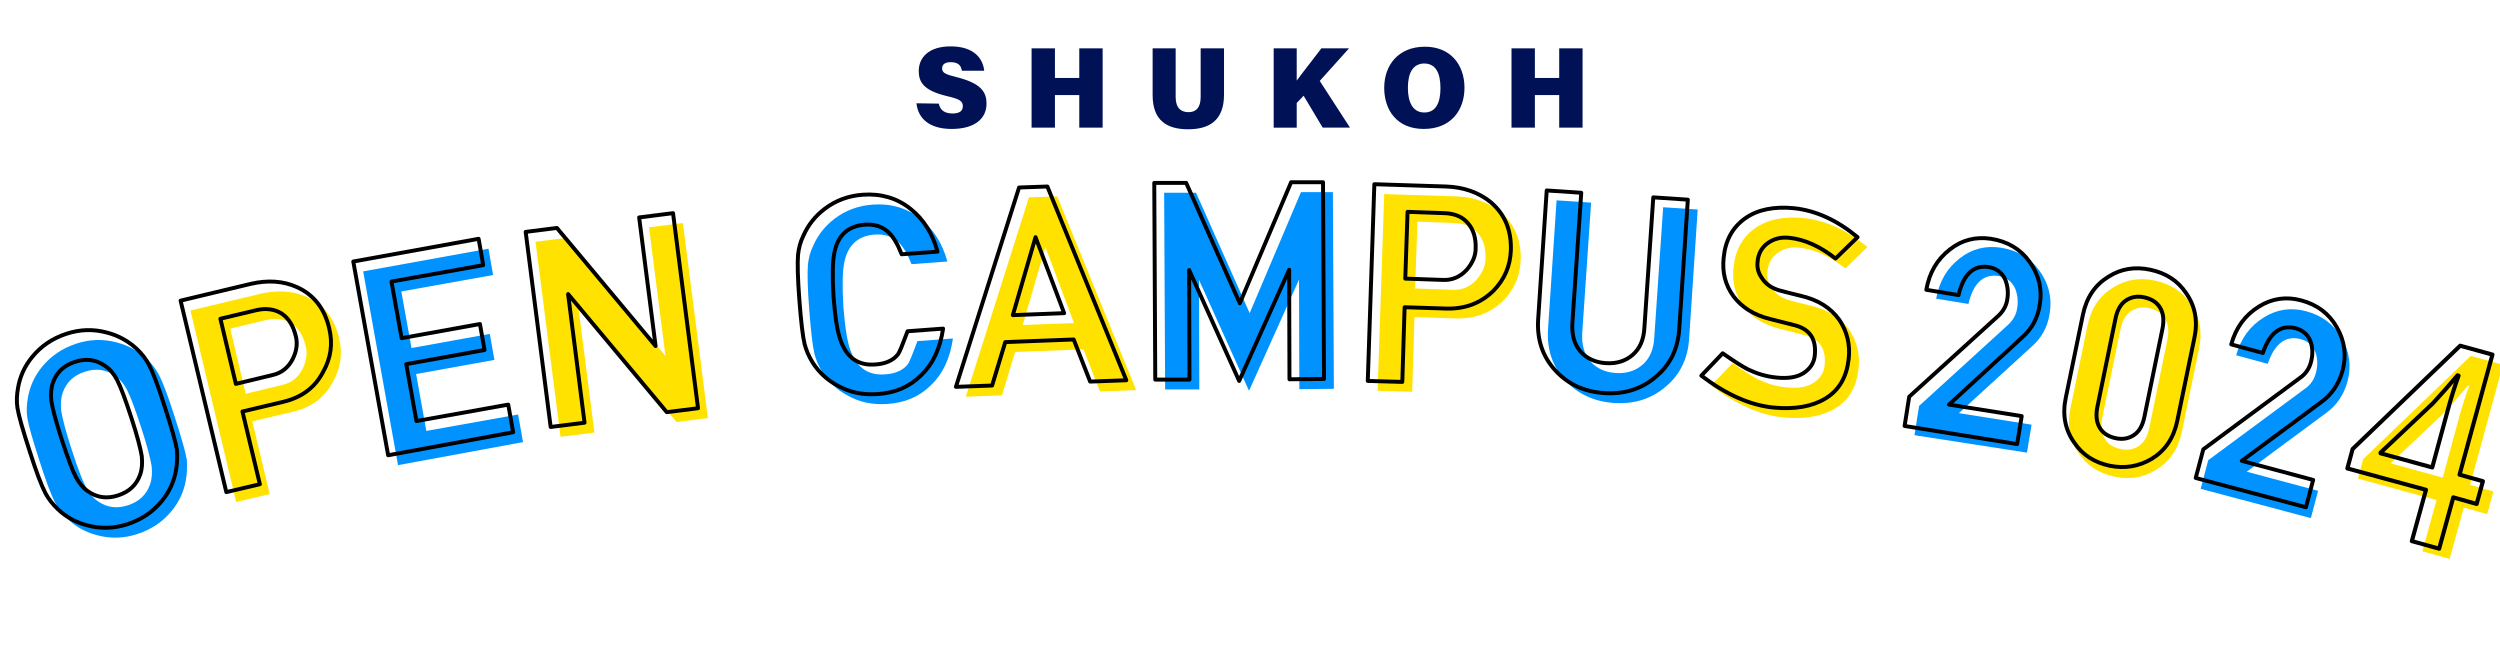 <?xml version="1.0" encoding="utf-8"?>
<!-- Generator: Adobe Illustrator 25.4.1, SVG Export Plug-In . SVG Version: 6.00 Build 0)  -->
<svg version="1.1" id="レイヤー_4" xmlns="http://www.w3.org/2000/svg" xmlns:xlink="http://www.w3.org/1999/xlink" x="0px"
	 y="0px" viewBox="0 0 760 197.7" style="enable-background:new 0 0 760 197.7;" xml:space="preserve">
<style type="text/css">
	.st0{fill:#0093FF;}
	.st1{fill:#FFE200;}
	.st2{fill:#001155;}
	.st3{fill:none;stroke:#000000;stroke-width:1.2;stroke-linecap:round;stroke-linejoin:round;stroke-miterlimit:10;}
	.st4{fill:none;stroke:#000000;stroke-width:1.253;stroke-linecap:round;stroke-linejoin:round;stroke-miterlimit:10;}
</style>
<g>
	<path class="st0" d="M56.5,146c-0.6,3.4-2,6.5-4.3,9.3c-2.7,3.3-6.1,5.6-10.3,7c-4.2,1.4-8.3,1.5-12.4,0.4
		c-3.5-0.9-6.5-2.6-8.9-4.9c-1.6-1.5-2.9-3.2-3.8-4.9c-1.2-2.3-2.8-6.5-4.8-12.8c-2-6.2-3.3-10.6-3.7-13.1c-0.3-2-0.2-4,0.2-6.2
		c0.6-3.4,2-6.5,4.3-9.3c2.7-3.3,6.1-5.6,10.3-7c4.2-1.4,8.3-1.5,12.4-0.4c3.5,0.9,6.5,2.6,9,4.9c1.6,1.5,2.9,3.2,3.8,4.9
		c1.2,2.3,2.8,6.5,4.8,12.8c2,6.2,3.3,10.6,3.7,13.1C56.9,141.7,56.9,143.8,56.5,146z M34.9,114.2c-2.7-1.9-5.8-2.3-9.1-1.2
		c-3.4,1.1-5.6,3.2-6.7,6.3c-0.6,1.7-0.7,3.5-0.5,5.6c0.4,2.4,1.4,6.3,3.2,11.8c1.8,5.5,3.2,9.3,4.3,11.4c1,1.8,2.2,3.3,3.7,4.3
		c2.7,1.9,5.8,2.3,9.1,1.2c3.4-1.1,5.6-3.2,6.7-6.3c0.6-1.7,0.7-3.5,0.5-5.6c-0.4-2.4-1.4-6.3-3.2-11.8c-1.8-5.5-3.2-9.3-4.3-11.4
		C37.6,116.6,36.4,115.2,34.9,114.2z"/>
	<path class="st1" d="M88.9,125.2l-12.2,2.9l5.3,22.1l-10.2,2.4L57.9,94.4l21.3-5.1c5.2-1.2,9.9-0.9,14.1,1
		c5.1,2.3,8.4,6.5,9.8,12.6c1.1,4.6,0.5,9-1.9,13.2C98.7,120.9,94.6,123.9,88.9,125.2z M80.9,97.3L70,99.9l4.7,19.8l11.2-2.7
		c2.7-0.6,4.8-2.3,6.1-4.9c1.2-2.4,1.5-4.7,0.9-7c-0.8-3.2-2.2-5.4-4.3-6.8C86.5,97,83.9,96.6,80.9,97.3z"/>
	<path class="st0" d="M121,141.4l-10.6-58.9l38.1-6.9l1.4,8l-27.9,5l3.1,17.2l23.8-4.3l1.4,7.9l-23.8,4.3l3.1,17.3l27.9-5l1.5,8.4
		L121,141.4z"/>
	<path class="st1" d="M205.7,128.3l-30-35.9l5,39.1l-10.3,1.3l-7.6-59.3l9.5-1.2l30,35.9l-5-39.1l10.3-1.3l7.6,59.3L205.7,128.3z"/>
	<path class="st0" d="M269.7,122.8c-4.4,0.3-8.4-0.5-12.1-2.6c-3.2-1.7-5.7-4.1-7.5-6.9c-1.2-1.9-2-3.8-2.5-5.7
		c-0.6-2.5-1.1-7-1.6-13.5c-0.5-6.5-0.6-11.1-0.4-13.6c0.2-2,0.7-4,1.7-6c1.4-3.1,3.5-5.8,6.4-8c3.4-2.6,7.3-4,11.6-4.3
		c5.5-0.4,10.4,1,14.5,4.3c4,3.2,6.7,7.5,8.2,13l-10.9,0.8c-1.2-3.1-2.5-5.2-3.8-6.5c-1.9-1.9-4.4-2.7-7.4-2.5
		c-5,0.4-8.1,3.1-9.2,8.3c-0.6,2.7-0.7,7.3-0.3,13.7c0.5,6.4,1.2,10.9,2.3,13.6c1.9,5,5.4,7.3,10.4,6.9c3.2-0.2,5.5-1.3,6.9-3.1
		c0.5-0.7,1.4-3,2.9-7l10.8-0.8c-0.9,6.1-3.1,10.8-6.7,14.2C279.5,120.6,275,122.5,269.7,122.8z"/>
	<path class="st1" d="M334.4,119l-5-12.8l-20.8,0.8l-4,13.2l-11,0.4L312.8,60l8.6-0.3l24,58.9L334.4,119z M317.8,75.1l-6.9,23.7
		l15.6-0.6L317.8,75.1z"/>
	<path class="st0" d="M395,118.3l-0.1-33.3l-15.2,33.8l-15.2-33.7l0.1,33.3l-10.4,0l-0.3-59.8l9.7,0l16.3,36.6l15.6-36.8l9.7,0
		l0.3,59.8L395,118.3z"/>
	<path class="st1" d="M442.5,96.8L430,96.4l-0.7,22.7l-10.5-0.3l2-59.8l21.9,0.7c5.3,0.2,9.8,1.8,13.4,4.7c4.3,3.6,6.4,8.5,6.2,14.7
		c-0.2,4.8-1.9,8.8-5.3,12.3C453.1,95.2,448.3,97,442.5,96.8z M442.1,67.8l-11.2-0.4l-0.7,20.3l11.5,0.4c2.8,0.1,5.2-0.9,7.2-3.1
		c1.7-2,2.7-4.1,2.7-6.5c0.1-3.2-0.7-5.8-2.4-7.7C447.6,68.9,445.2,67.9,442.1,67.8z"/>
	<path class="st0" d="M490.7,122.5c-6.1-0.4-11-2.7-14.8-6.8c-3.9-4.2-5.7-9.4-5.3-15.6l2.6-39.2l10.5,0.7l-2.7,39.6
		c-0.2,3.6,0.6,6.5,2.5,8.7c1.9,2.1,4.5,3.3,7.7,3.5c3.2,0.2,5.9-0.6,8.1-2.5c2.2-1.9,3.4-4.6,3.6-8.3l2.7-39.6l10.5,0.7l-2.6,39.2
		c-0.4,6.2-2.8,11.1-7.2,14.7C502,121.3,496.7,122.9,490.7,122.5z"/>
	<path class="st1" d="M542.2,126.9c-7.2-0.7-14.5-4-22-9.7l6.5-6.8c3.7,2.6,6.3,4.2,7.7,4.9c2.7,1.3,5.6,2.2,8.9,2.5
		c3.3,0.3,6-0.1,8-1.4c2-1.3,3.2-3.1,3.4-5.4c0.5-4.9-1.5-7.9-6-9.1l-7.5-1.9c-5-1.2-8.7-3.6-11.2-6.9c-2.5-3.4-3.5-7.3-3-11.8
		c0.5-5.2,2.7-9.2,6.5-11.9c3.8-2.7,8.8-3.7,14.9-3.1c6.6,0.7,13,3.6,19.3,8.8l-6.7,6.5c-4.7-3.7-9.3-5.8-14-6.3
		c-2.6-0.3-4.8,0.3-6.6,1.6c-1.8,1.3-2.9,3.2-3.1,5.7c-0.2,1.7,0.2,3.4,1.3,4.9c1.2,1.9,3,3.1,5.4,3.8c1.2,0.3,3.3,0.9,6.3,1.6
		c5.3,1.2,9.2,3.6,11.9,7.4c2.3,3.5,3.3,7.4,2.8,11.8c-0.6,5.5-2.9,9.5-7,12C553.9,126.6,548.6,127.5,542.2,126.9z"/>
	<path class="st0" d="M582,132.3l1.4-8.9l27.1-24.7c1.5-1.4,2.4-3,2.7-4.9c0.4-2.3,0.1-4.3-0.6-6.1c-1-2.1-2.6-3.4-5-3.8
		c-4.6-0.7-7.7,2.1-9.2,8.5l-9.8-1.6c0.9-5.2,3.3-9.3,7.2-12.3c3.7-2.9,7.9-3.9,12.5-3.2c5,0.8,8.9,3.1,11.7,7
		c2.8,3.9,3.9,8.2,3.1,13c-0.6,4-2.4,7.4-5.4,10l-22.2,20.3l22.1,3.5l-1.4,8.5L582,132.3z"/>
	<path class="st1" d="M642.8,144.9c-4.7-1-8.3-3.3-10.8-7c-2.8-3.9-3.7-8.5-2.6-13.7l5.2-25.2c1.1-5.3,3.7-9.1,7.8-11.6
		c3.8-2.4,8-3.1,12.7-2.1c4.7,1,8.3,3.3,10.8,7c2.8,3.9,3.7,8.5,2.6,13.7l-5.2,25.2c-1.1,5.3-3.7,9.1-7.8,11.6
		C651.7,145.2,647.5,145.9,642.8,144.9z M658.9,103.2c0.5-2.5,0.3-4.6-0.7-6.3c-1-1.7-2.6-2.7-4.8-3.2c-2.2-0.5-4.1-0.1-5.7,1
		c-1.6,1.1-2.6,3-3.1,5.5l-5.5,26.8c-0.5,2.5-0.3,4.6,0.7,6.3c1,1.7,2.6,2.7,4.8,3.2c2.2,0.5,4.1,0.1,5.7-1s2.6-3,3.1-5.5
		L658.9,103.2z"/>
	<path class="st0" d="M669,148.6l2.3-8.7l29.5-21.8c1.7-1.2,2.7-2.8,3.2-4.6c0.6-2.2,0.6-4.2,0-6.1c-0.7-2.2-2.3-3.7-4.6-4.3
		c-4.5-1.2-7.9,1.3-10,7.5l-9.6-2.6c1.4-5.1,4.2-8.9,8.4-11.5c4-2.5,8.3-3.1,12.8-1.9c4.9,1.3,8.5,4,10.9,8.2
		c2.4,4.2,3,8.6,1.7,13.3c-1.1,3.9-3.2,7.1-6.4,9.4l-24.2,17.9l21.7,5.8l-2.2,8.3L669,148.6z"/>
</g>
<g>
	<path class="st2" d="M285.4,31.5c0.4,2.1,1.9,3,4.2,3c2.1,0,3.1-0.8,3.1-2.2c0-1.6-1-2.2-4.9-3.1c-7.1-1.7-8.5-4.3-8.5-7.6
		c0-4.1,3-7.5,9.7-7.5c7,0,9.8,3.6,10.2,7.4h-6.8c-0.2-1.3-0.8-2.6-3.4-2.6c-1.6,0-2.6,0.6-2.6,1.9c0,1.3,0.9,1.8,4.6,2.7
		c7.4,1.9,8.9,4.6,8.9,8c0,4.5-3.5,7.7-10.6,7.7c-6.7,0-10.2-3.1-10.7-7.8L285.4,31.5L285.4,31.5z"/>
	<path class="st2" d="M313.6,14.7h7.1v9h7.4v-9h7.1v24.1h-7.1v-9.9h-7.4v9.9h-7.1V14.7z"/>
	<path class="st2" d="M357.4,14.7v14.8c0,3.4,1.7,4.6,3.9,4.6c2.3,0,3.7-1.4,3.7-4.6V14.7h7.1v14.1c0,8-4.7,10.5-10.9,10.5
		c-6.4,0-10.8-2.6-10.8-10.4V14.7H357.4z"/>
	<path class="st2" d="M387.2,14.7h7v9.8c1.6-2.2,5.1-6.6,7.5-9.8h8.4l-8.9,9.9l9.2,14.2h-8.3l-5.8-9.7l-2.1,2.2v7.5h-7L387.2,14.7
		L387.2,14.7z"/>
	<path class="st2" d="M445.2,26.7c0,6.8-4.1,12.5-12.4,12.5c-8.1,0-12-5.7-12-12.5c0-6.9,4.3-12.5,12.4-12.5
		C440.8,14.2,445.2,19.5,445.2,26.7z M428,26.7c0,4.4,1.5,7.5,5,7.5c3.7,0,4.9-3.3,4.9-7.4c0-4.4-1.3-7.5-5-7.5
		C429.5,19.4,428,22.2,428,26.7z"/>
	<path class="st2" d="M459.5,14.7h7.1v9h7.4v-9h7.1v24.1H474v-9.9h-7.4v9.9h-7.1L459.5,14.7L459.5,14.7z"/>
</g>
<g>
	<path class="st3" d="M53.5,143c-0.6,3.4-2,6.5-4.3,9.3c-2.7,3.3-6.1,5.6-10.3,7c-4.2,1.4-8.3,1.5-12.4,0.4
		c-3.5-0.9-6.5-2.6-8.9-4.9c-1.6-1.5-2.9-3.2-3.8-4.9c-1.2-2.3-2.8-6.5-4.8-12.8c-2-6.2-3.3-10.6-3.7-13.1c-0.3-2-0.2-4,0.2-6.2
		c0.6-3.4,2-6.5,4.3-9.3c2.7-3.3,6.1-5.6,10.3-7c4.2-1.4,8.3-1.5,12.4-0.4c3.5,0.9,6.5,2.6,9,4.9c1.6,1.5,2.9,3.2,3.8,4.9
		c1.2,2.3,2.8,6.5,4.8,12.8c2,6.2,3.3,10.6,3.7,13.1C53.9,138.7,53.9,140.8,53.5,143z M31.9,111.2c-2.7-1.9-5.8-2.3-9.1-1.2
		c-3.4,1.1-5.6,3.2-6.7,6.3c-0.6,1.7-0.7,3.5-0.5,5.6c0.4,2.4,1.4,6.3,3.2,11.8c1.8,5.5,3.2,9.3,4.3,11.4c1,1.8,2.2,3.3,3.7,4.3
		c2.7,1.9,5.8,2.3,9.1,1.2c3.4-1.1,5.6-3.2,6.7-6.3c0.6-1.7,0.7-3.5,0.5-5.6c-0.4-2.4-1.4-6.3-3.2-11.8c-1.8-5.5-3.2-9.3-4.3-11.4
		C34.6,113.6,33.4,112.2,31.9,111.2z"/>
	<path class="st3" d="M85.9,122.2l-12.2,2.9l5.3,22.1l-10.2,2.4L54.9,91.4l21.3-5.1c5.2-1.2,9.9-0.9,14.1,1
		c5.1,2.3,8.4,6.5,9.8,12.6c1.1,4.6,0.5,9-1.9,13.2C95.7,117.9,91.6,120.9,85.9,122.2z M77.9,94.3L67,96.9l4.7,19.8l11.2-2.7
		c2.7-0.6,4.8-2.3,6.1-4.9c1.2-2.4,1.5-4.7,0.9-7c-0.8-3.2-2.2-5.4-4.3-6.8C83.5,94,80.9,93.6,77.9,94.3z"/>
	<path class="st3" d="M118,138.4l-10.6-58.9l38.1-6.9l1.4,8l-27.9,5l3.1,17.2l23.8-4.3l1.4,7.9l-23.8,4.3l3.1,17.3l27.9-5l1.5,8.4
		L118,138.4z"/>
	<path class="st3" d="M202.7,125.3l-30-35.9l5,39.1l-10.3,1.3l-7.6-59.3l9.5-1.2l30,35.9l-5-39.1l10.3-1.3l7.6,59.3L202.7,125.3z"/>
	<path class="st3" d="M266.7,119.8c-4.4,0.3-8.4-0.5-12.1-2.6c-3.2-1.7-5.7-4.1-7.5-6.9c-1.2-1.9-2-3.8-2.5-5.7
		c-0.6-2.5-1.1-7-1.6-13.5c-0.5-6.5-0.6-11.1-0.4-13.6c0.2-2,0.7-4,1.7-6c1.4-3.1,3.5-5.8,6.4-8c3.4-2.6,7.3-4,11.6-4.3
		c5.5-0.4,10.4,1,14.5,4.3c4,3.2,6.7,7.5,8.2,13l-10.9,0.8c-1.2-3.1-2.5-5.2-3.8-6.5c-1.9-1.9-4.4-2.7-7.4-2.5
		c-5,0.4-8.1,3.1-9.2,8.3c-0.6,2.7-0.7,7.3-0.3,13.7c0.5,6.4,1.2,10.9,2.3,13.6c1.9,5,5.4,7.3,10.4,6.9c3.2-0.2,5.5-1.3,6.9-3.1
		c0.5-0.7,1.4-3,2.9-7l10.8-0.8c-0.9,6.1-3.1,10.8-6.7,14.2C276.5,117.6,272,119.5,266.7,119.8z"/>
	<path class="st3" d="M331.4,116l-5-12.8l-20.8,0.8l-4,13.2l-11,0.4L309.8,57l8.6-0.3l24,58.9L331.4,116z M314.8,72.1l-6.9,23.7
		l15.6-0.6L314.8,72.1z"/>
	<path class="st3" d="M392,115.3l-0.1-33.3l-15.2,33.8l-15.2-33.7l0.1,33.3l-10.4,0l-0.3-59.8l9.7,0l16.3,36.6l15.6-36.8l9.7,0
		l0.3,59.8L392,115.3z"/>
	<path class="st3" d="M439.5,93.8L427,93.4l-0.7,22.7l-10.5-0.3l2-59.8l21.9,0.7c5.3,0.2,9.8,1.8,13.4,4.7c4.3,3.6,6.4,8.5,6.2,14.7
		c-0.2,4.8-1.9,8.8-5.3,12.3C450.1,92.2,445.3,94,439.5,93.8z M439.1,64.8l-11.2-0.4l-0.7,20.3l11.5,0.4c2.8,0.1,5.2-0.9,7.2-3.1
		c1.7-2,2.7-4.1,2.7-6.5c0.1-3.2-0.7-5.8-2.4-7.7C444.6,65.9,442.2,64.9,439.1,64.8z"/>
	<path class="st3" d="M487.7,119.5c-6.1-0.4-11-2.7-14.8-6.8c-3.9-4.2-5.7-9.4-5.3-15.6l2.6-39.2l10.5,0.7l-2.7,39.6
		c-0.2,3.6,0.6,6.5,2.5,8.7c1.9,2.1,4.5,3.3,7.7,3.5c3.2,0.2,5.9-0.6,8.1-2.5c2.2-1.9,3.4-4.6,3.6-8.3l2.7-39.6l10.5,0.7l-2.6,39.2
		c-0.4,6.2-2.8,11.1-7.2,14.7C499,118.3,493.7,119.9,487.7,119.5z"/>
	<path class="st3" d="M539.2,123.9c-7.2-0.7-14.5-4-22-9.7l6.5-6.8c3.7,2.6,6.3,4.2,7.7,4.9c2.7,1.3,5.6,2.2,8.9,2.5
		c3.3,0.3,6-0.1,8-1.4c2-1.3,3.2-3.1,3.4-5.4c0.5-4.9-1.5-7.9-6-9.1l-7.5-1.9c-5-1.2-8.7-3.6-11.2-6.9c-2.5-3.4-3.5-7.3-3-11.8
		c0.5-5.2,2.7-9.2,6.5-11.9c3.8-2.7,8.8-3.7,14.9-3.1c6.6,0.7,13,3.6,19.3,8.8l-6.7,6.5c-4.7-3.7-9.3-5.8-14-6.3
		c-2.6-0.3-4.8,0.3-6.6,1.6c-1.8,1.3-2.9,3.2-3.1,5.7c-0.2,1.7,0.2,3.4,1.3,4.9c1.2,1.9,3,3.1,5.4,3.8c1.2,0.3,3.3,0.9,6.3,1.6
		c5.3,1.2,9.2,3.6,11.9,7.4c2.3,3.5,3.3,7.4,2.8,11.8c-0.6,5.5-2.9,9.5-7,12C550.9,123.6,545.6,124.5,539.2,123.9z"/>
	<path class="st3" d="M579,129.5l1.4-8.9L607.5,96c1.5-1.4,2.4-3,2.7-4.9c0.4-2.3,0.1-4.3-0.6-6.1c-1-2.1-2.6-3.4-5-3.8
		c-4.6-0.7-7.7,2.1-9.2,8.5l-9.8-1.6c0.9-5.2,3.3-9.3,7.2-12.3c3.7-2.9,7.9-3.9,12.5-3.2c5,0.8,8.9,3.1,11.7,7
		c2.8,3.9,3.9,8.2,3.1,13c-0.6,4-2.4,7.4-5.4,10L592.5,123l22.1,3.5l-1.4,8.5L579,129.5z"/>
	<path class="st3" d="M641.4,141.6c-4.7-1-8.3-3.3-10.8-7c-2.8-3.9-3.7-8.5-2.6-13.7l5.2-25.2c1.1-5.3,3.7-9.1,7.8-11.6
		c3.8-2.4,8-3.1,12.7-2.1c4.7,1,8.3,3.3,10.8,7c2.8,3.9,3.7,8.5,2.6,13.7l-5.2,25.2c-1.1,5.3-3.7,9.1-7.8,11.6
		C650.2,141.8,646,142.5,641.4,141.6z M657.4,99.9c0.5-2.5,0.3-4.6-0.7-6.3c-1-1.7-2.6-2.7-4.8-3.2c-2.2-0.5-4.1-0.1-5.7,1
		c-1.6,1.1-2.6,3-3.1,5.5l-5.5,26.8c-0.5,2.5-0.3,4.6,0.7,6.3c1,1.7,2.6,2.7,4.8,3.2c2.2,0.5,4.1,0.1,5.7-1s2.6-3,3.1-5.5
		L657.4,99.9z"/>
	<path class="st3" d="M667.5,145.3l2.3-8.7l29.5-21.8c1.7-1.2,2.7-2.8,3.2-4.6c0.6-2.2,0.6-4.2,0-6.1c-0.7-2.2-2.3-3.7-4.6-4.3
		c-4.5-1.2-7.9,1.3-10,7.5l-9.6-2.6c1.4-5.1,4.2-8.9,8.4-11.5c4-2.5,8.3-3.1,12.8-1.9c4.9,1.3,8.5,4,10.9,8.2
		c2.4,4.2,3,8.6,1.7,13.3c-1.1,3.9-3.2,7.1-6.4,9.4l-24.2,17.9l21.7,5.8l-2.2,8.3L667.5,145.3z"/>
</g>
<g>
	<g>
		<path class="st1" d="M744.7,169.9l-8.3-2.3l4.3-15.6l-23.9-6.5l1.6-5.9l32.7-31.4l9.8,2.7l-10,36.5l7.1,2l-1.9,6.9l-7.1-2
			L744.7,169.9z M726.9,140.9l15.7,4.3l4.8-17.7c0.9-3.4,2-6.8,3.2-10.2l-0.3-0.1c-2.8,3.3-5,5.8-7.5,8.5l-15.9,15L726.9,140.9z"/>
	</g>
	<g>
		<path class="st4" d="M741.5,166.8l-8.3-2.3l4.3-15.6l-23.9-6.5l1.6-5.9l32.7-31.4l9.8,2.7l-10,36.5l7.1,2l-1.9,6.9l-7.1-2
			L741.5,166.8z M723.7,137.8l15.7,4.3l4.8-17.7c0.9-3.4,2-6.8,3.2-10.2l-0.3-0.1c-2.8,3.3-5,5.8-7.5,8.5l-15.9,15L723.7,137.8z"/>
	</g>
</g>
<g>
</g>
</svg>
